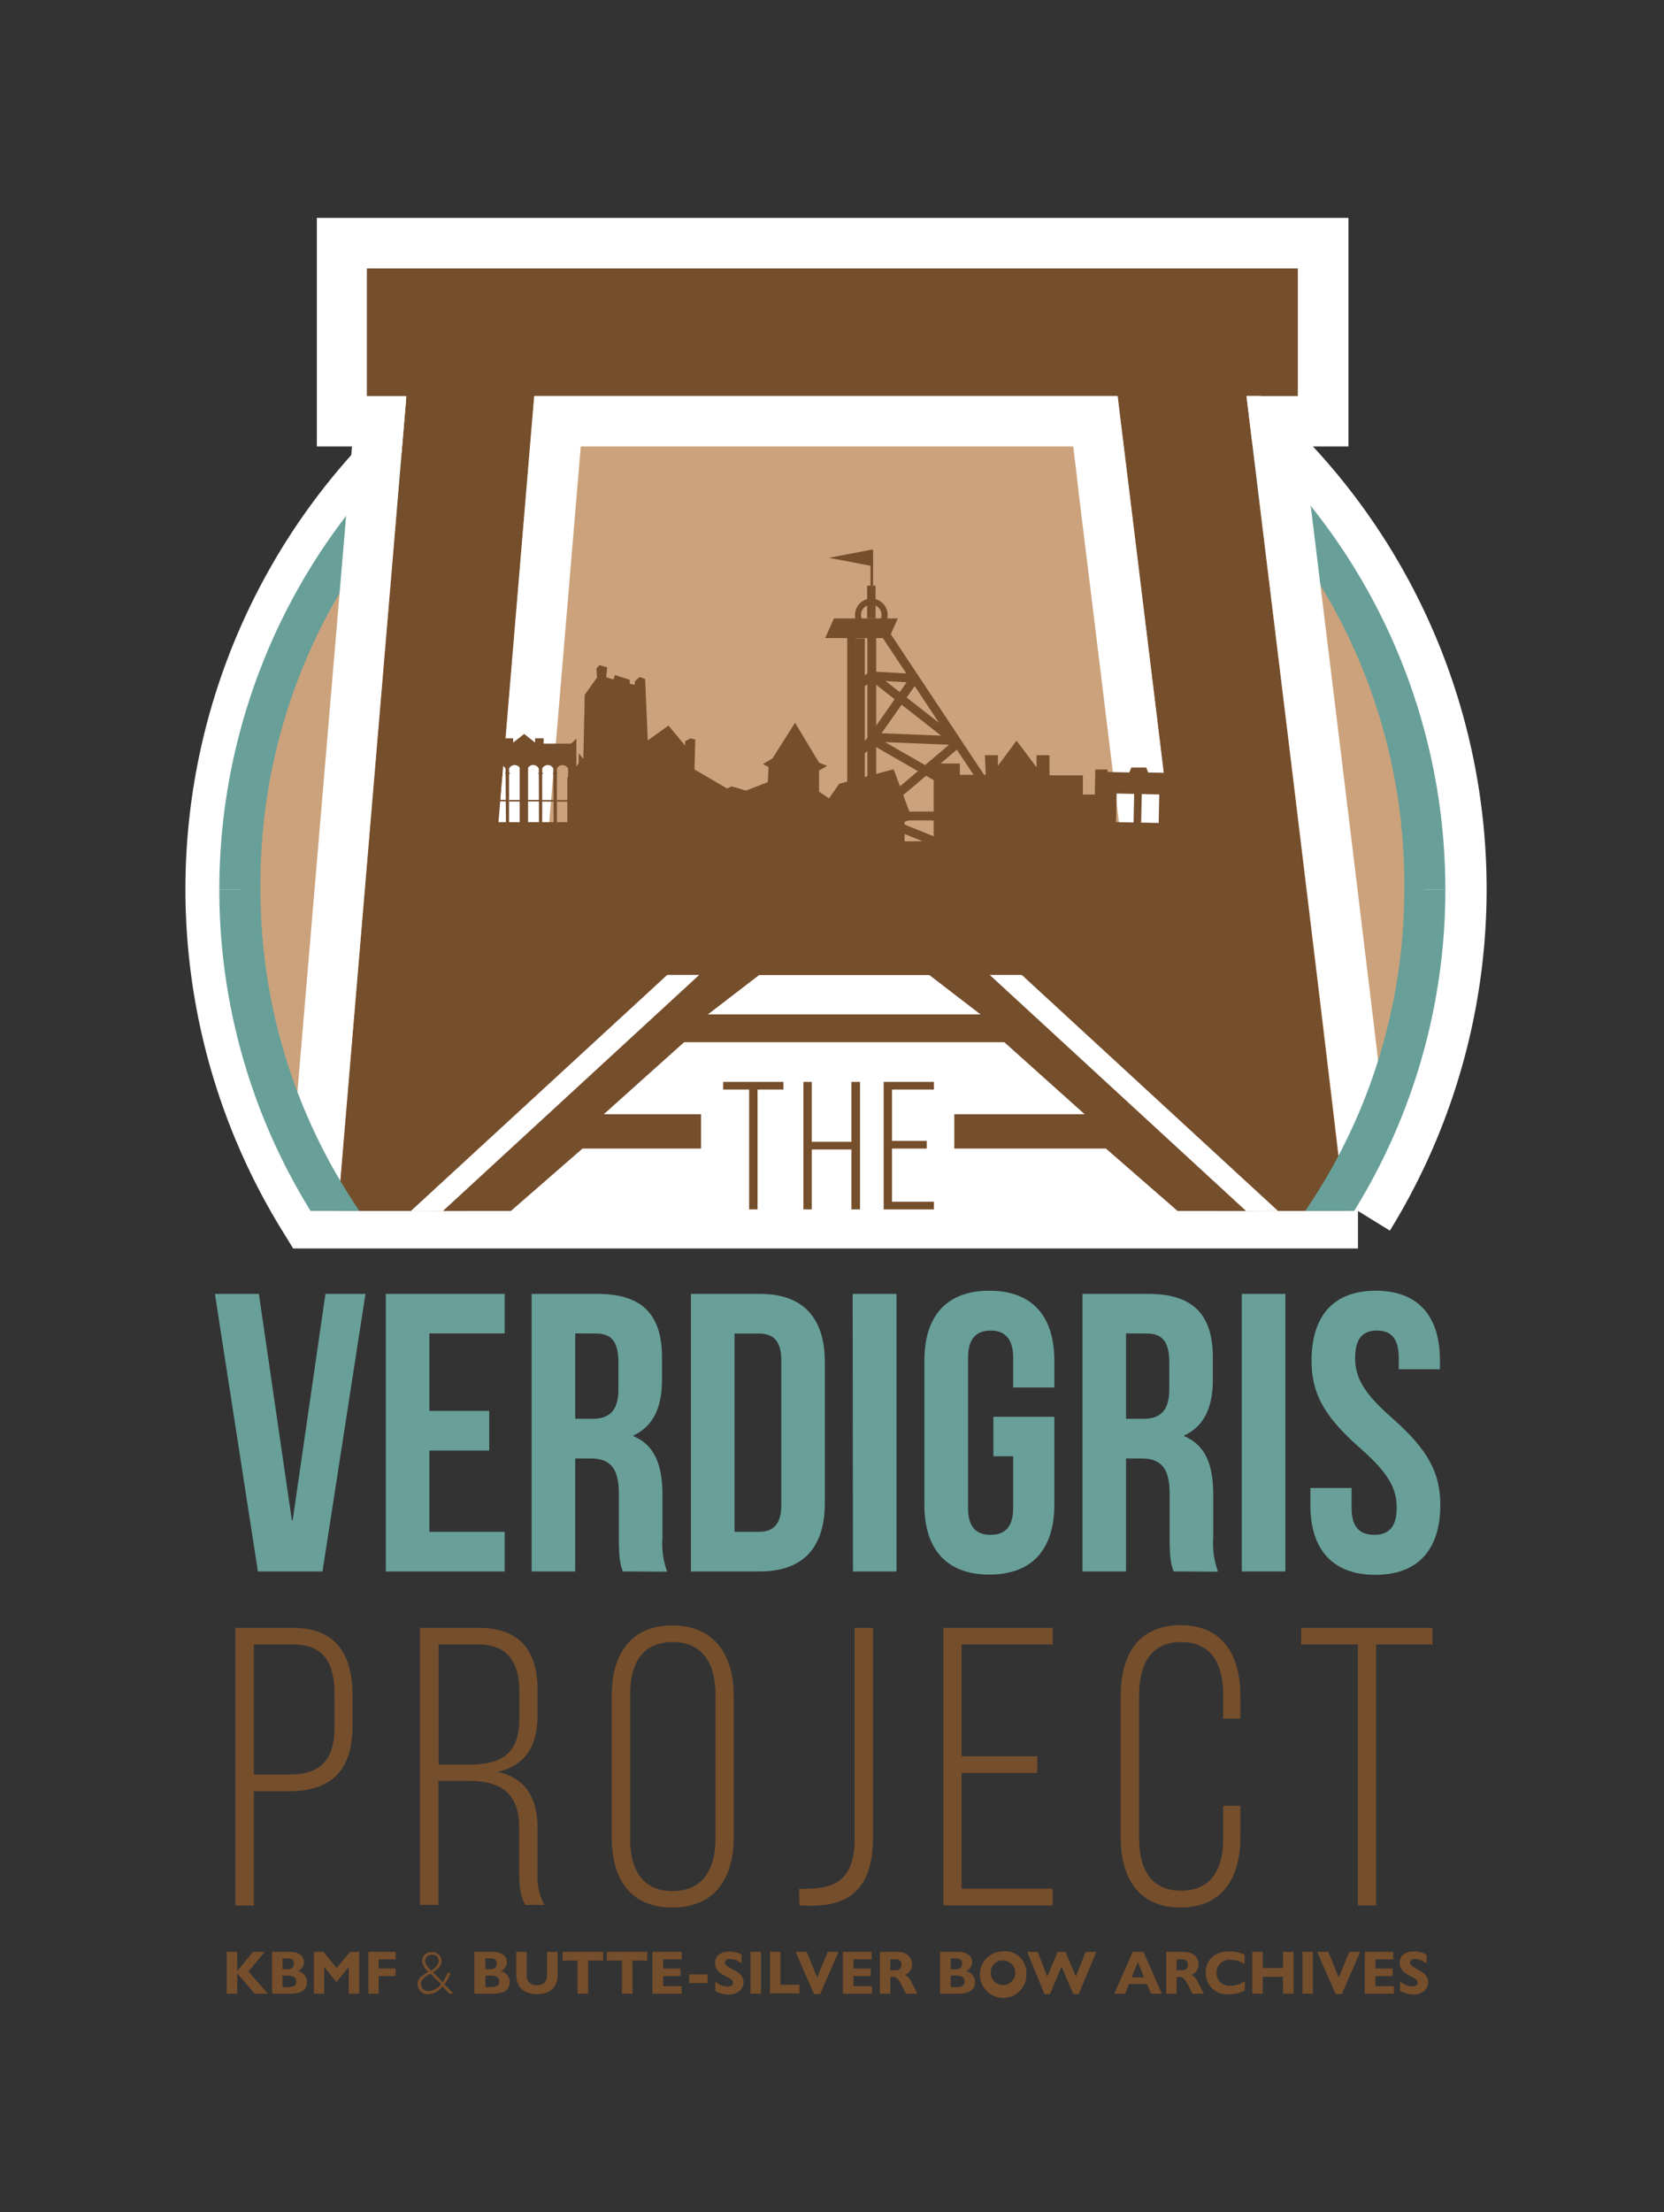 <svg id="Layer_1" data-name="Layer 1" xmlns="http://www.w3.org/2000/svg" viewBox="0 0 270.99 360"><rect x="0" y="0" width="270.99" height="360" fill="#333333" stroke="none"/><defs><style>.cls-1,.cls-5{fill:#fff;}.cls-1{stroke:#fff;stroke-miterlimit:10;stroke-width:12.21px;}.cls-2{fill:#cba27b;}.cls-3{fill:#689f99;}.cls-4{fill:#754e2c;}</style></defs><path class="cls-1" d="M136.15,44.92a99.78,99.78,0,0,0-85,152.15h170a99.78,99.78,0,0,0-85-152.15Z"/><path class="cls-2" d="M216.14,197.07a96.49,96.49,0,1,0-161.17,0Z"/><path class="cls-3" d="M235.38,144.75h-6.69a93.14,93.14,0,1,0-186.27,0h-6.7a99.83,99.83,0,1,1,199.66,0Z"/><polygon class="cls-2" points="78.98 48.2 192.54 48.2 204.88 159 68.16 157.42 78.98 48.2"/><path class="cls-4" d="M55,197.07H75.89L87,64.45h95c2.2,18,9.8,79.43,16.09,132.62h20.91C213.24,147.9,205.74,87.29,203,64.45h8.39V43.68H59.75V64.45h6.43Z"/><path class="cls-5" d="M87,64.45,75.89,197.07h8.24L94.58,72.66h80.2c.31,2.51.66,5.35,1,8.49,3.34,27.15,9.08,73.86,14.05,115.92h8.27c-6.29-53.19-13.89-114.59-16.09-132.62Z"/><path class="cls-5" d="M46.8,197.07H55L66.18,64.45H59.75V43.68H211.36V64.45H203c2.77,22.83,10.27,83.45,16.08,132.62h8.28c-4.43-37.42-9.89-82-13.37-110.41-.63-5.16-1.21-9.87-1.72-14h7.33V35.46h-168v37.2h5.72Z"/><path class="cls-4" d="M190.61,125.39l-.14.4-3.48-.07-.32-.81-2.42,0-.34.8-3.48-.07-.12-.41-1.94,0L178,144.43v.11l14.17.29.39-19.4Zm-6,8.46-2.86-.06.1-4.65,2.85.06Zm4.09.08-2.86-.06.1-4.64,2.85.06Z"/><path class="cls-4" d="M93.86,135.65l0-15.45-.84.82H88.53v-.87l-1.39,0v.69l-.9-.7-.8-.64-.09-.05h0l-.88.7-.9.69v-.69l-1.38,0V121H77.61l-.83-.83,0,16.64V140h0v1.18h0l0,5.73V147l11.65,0h5.48l0-5.86h0v-1.44h0v-4.11ZM80,133.8H78.12l0-8.71a1,1,0,0,1,1.82,0Zm2.39,0H80.51l0-8.7a1,1,0,0,1,1.82,0Zm2.38,0H82.9l0-8.7a1,1,0,0,1,1.83,0Zm3,0H85.92l0-8.71a1,1,0,0,1,1.83,0Zm2.39,0H88.3l0-8.71a1,1,0,0,1,1.82,0Zm2.39,0H90.69l0-8.7a1,1,0,0,1,1.82,0Z"/><rect class="cls-4" x="79.95" y="125.71" width="0.68" height="0.25" transform="translate(-0.84 0.54) rotate(-0.38)"/><rect class="cls-4" x="82.32" y="125.72" width="0.68" height="0.25" transform="translate(-0.63 0.42) rotate(-0.29)"/><rect class="cls-4" x="87.72" y="125.73" width="0.68" height="0.25" transform="translate(-0.84 0.59) rotate(-0.38)"/><rect class="cls-4" x="90.07" y="125.74" width="0.68" height="0.25" transform="translate(-0.84 0.61) rotate(-0.38)"/><path class="cls-4" d="M77.94,125.76h-.25v-1.09S77.88,124,79,124h0a1.45,1.45,0,0,1,1.2.49,1.44,1.44,0,0,1,1.19-.48h0a1.35,1.35,0,0,1,1.2.47,1.42,1.42,0,0,1,1.18-.48h0c1.15,0,1.33.68,1.33.71l-.24.06s-.15-.52-1.09-.52h0c-.85,0-1.06.51-1.07.53l-.16.39-.08-.41s-.13-.5-1.07-.5h0c-.85,0-1.06.5-1.07.52l-.12.29-.12-.29s-.22-.52-1.08-.53h0c-.87,0-1.06.43-1.09.51Z"/><path class="cls-4" d="M93,125.8h-.25v-1c0-.08-.21-.51-1.09-.51h0a1.09,1.09,0,0,0-1.08.52l-.12.3-.11-.3a1.08,1.08,0,0,0-1.08-.53h0c-.94,0-1.06.49-1.06.5l-.09.42-.15-.4s-.22-.54-1.08-.54h0c-.93,0-1.08.49-1.08.52l-.25-.07s.19-.7,1.33-.7h0a1.43,1.43,0,0,1,1.18.48,1.39,1.39,0,0,1,1.21-.46,1.45,1.45,0,0,1,1.2.49,1.44,1.44,0,0,1,1.19-.49h0c1.16,0,1.33.69,1.34.72v1.09Z"/><rect class="cls-4" x="85.22" y="115.93" width="0.25" height="15.19" transform="translate(-38.39 208.57) rotate(-89.86)"/><rect class="cls-4" x="78.15" y="129.75" width="14.35" height="1.1" transform="translate(-45.2 215.28) rotate(-89.85)"/><path class="cls-4" d="M86,137.6H84.63l0-14.61H86Zm-1.1-.25h.85l0-14.1h-.85Z"/><rect class="cls-4" x="78.02" y="130.15" width="1.91" height="0.25"/><rect class="cls-4" x="80.48" y="130.17" width="1.91" height="0.25"/><rect class="cls-4" x="82.93" y="130.19" width="1.91" height="0.25"/><rect class="cls-4" x="85.9" y="130.18" width="1.91" height="0.25"/><rect class="cls-4" x="88.23" y="130.2" width="1.91" height="0.25"/><rect class="cls-4" x="90.72" y="130.21" width="1.91" height="0.25"/><path class="cls-4" d="M118.69,140.91c0-.17,0-12.42,0-12.42l-5.59-3.27.13-4.87-.8-.18-.85.46v.71l-2.71-3.26-3.38,2.42-.43-10-.9-.33-.75.68-.07.62-.78-.22v-.62l-2.42-.77-.24.72-1.18-.37.17-1.59-1.29-.39-.47.58.1,1.46-2,2.78L95,123.51l-.76-.92v1.63l-1.85,2.34v14.35Z"/><polygon class="cls-4" points="160.53 126.09 156.32 126.09 156.32 124.25 152.05 124.25 152.05 146.48 179.98 146.48 179.98 133.06 181.15 133.06 181.15 131.79 180.68 131.79 180.92 129.31 176.35 129.31 176.35 126.18 170.91 126.18 170.91 122.91 168.81 122.91 168.81 124.88 165.55 120.54 162.51 124.63 162.51 122.9 160.39 122.9 160.53 126.09"/><path class="cls-4" d="M147.61,149.15v-9h1.44l-1.73-2.64v-3.74l1.21-.52-3-8.06-8.86,2.36L135,129.93l-1.61-1.09v-3.45l1.32-.75-1.32-.52-3.91-6.5-3.69,5.81-1.55.92.92.46-.11,2.47-3.57,1.38-2.36-.69L114,130.56v-1.78h-1.32v2.27l-3.4,1.41,1.15.69-1.15,16Z"/><rect class="cls-4" x="137.97" y="103.84" width="1.43" height="41.06"/><rect class="cls-4" x="139.41" y="103.9" width="1.43" height="41"/><rect class="cls-4" x="141.26" y="102.67" width="1.43" height="42.23"/><rect class="cls-4" x="157.24" y="98.75" width="1.43" height="50.35" transform="translate(-42.18 108) rotate(-33.57)"/><rect class="cls-4" x="140.41" y="132.08" width="23.29" height="1.43"/><rect class="cls-4" x="156.21" y="122.72" width="1.43" height="32.26" transform="translate(-30.67 232.2) rotate(-67.96)"/><rect class="cls-4" x="140.4" y="138.14" width="24.87" height="1.43" transform="translate(-48.26 91.95) rotate(-29.13)"/><rect class="cls-4" x="148.26" y="113.64" width="1.43" height="14.02" transform="matrix(0.04, -1, 1, 0.04, 22.14, 264.4)"/><rect class="cls-4" x="144.76" y="106.68" width="1.43" height="7.02" transform="translate(26.89 248.9) rotate(-86.61)"/><rect class="cls-4" x="148.26" y="106.57" width="1.43" height="17.79" transform="translate(-33.78 161.57) rotate(-51.94)"/><rect class="cls-4" x="139.38" y="114.66" width="12.18" height="1.43" transform="translate(-32.58 168.02) rotate(-54.89)"/><rect class="cls-4" x="152.12" y="114.06" width="1.43" height="25.03" transform="translate(-32.96 196.3) rotate(-60.2)"/><rect class="cls-4" x="139.8" y="126.16" width="18.35" height="1.43" transform="translate(-46.7 126.25) rotate(-40.24)"/><rect class="cls-4" x="140.02" y="120.51" width="2.33" height="1.43" transform="translate(-43.41 144.74) rotate(-47.91)"/><rect class="cls-4" x="140.23" y="109.82" width="1.92" height="1.43" transform="translate(-37.95 102.66) rotate(-35.54)"/><polygon class="cls-4" points="144.79 103.84 134.38 103.84 135.81 100.64 146.21 100.64 144.79 103.84"/><rect class="cls-4" x="141.22" y="95.31" width="1.37" height="5.33"/><path class="cls-4" d="M141.9,102.74a2.66,2.66,0,1,1,2.66-2.66A2.67,2.67,0,0,1,141.9,102.74Zm0-4.33a1.67,1.67,0,1,0,1.66,1.67A1.66,1.66,0,0,0,141.9,98.41Z"/><rect class="cls-4" x="141.76" y="89.46" width="0.43" height="5.85"/><polygon class="cls-4" points="135.01 90.78 141.9 92.1 141.9 89.46 135.01 90.78"/><polygon class="cls-4" points="204.58 197.07 205.11 136.91 69.66 136.91 70.04 197.07 204.58 197.07"/><polygon class="cls-5" points="159.69 165.09 115.28 165.09 123.65 158.66 151.32 158.66 159.69 165.09"/><polygon class="cls-5" points="176.64 181.33 98.33 181.33 111.41 169.61 163.56 169.61 176.64 181.33"/><polygon class="cls-5" points="192.32 197.55 180.11 186.92 94.86 186.92 82.65 197.55 192.32 197.55"/><polygon class="cls-5" points="72.14 197.07 118.75 154.17 116.36 151.57 66.92 197.07 72.14 197.07"/><polygon class="cls-5" points="208.13 197.07 158.7 151.57 156.3 154.17 202.92 197.07 208.13 197.07"/><rect class="cls-4" x="92.68" y="144.03" width="82.63" height="14.63"/><path class="cls-3" d="M220.53,197.07a99.22,99.22,0,0,0,14.85-52.32h-6.69a92.63,92.63,0,0,1-16.13,52.32Z"/><path class="cls-3" d="M58.54,197.07a92.63,92.63,0,0,1-16.12-52.32h-6.7a99.23,99.23,0,0,0,14.86,52.32Z"/><rect class="cls-5" x="114.17" y="171.61" width="41.24" height="25.07"/><path class="cls-4" d="M122,196.82V177.31h-4.23v-1.24h9.81v1.24h-4.21v19.51Z"/><path class="cls-4" d="M132.2,187.07v9.75h-1.36V176.07h1.36v9.75h6.46v-9.75h1.4v20.75h-1.4v-9.75Z"/><path class="cls-4" d="M150.93,185.67v1.25h-5.66v8.65h6.82v1.25h-8.18V176.07h8.18v1.24h-6.82v8.36Z"/><path class="cls-3" d="M47.53,247.42h.13L53,210.57h6.52l-7,45.17H42l-7-45.17h7.16Z"/><path class="cls-3" d="M69.93,229.61h9.74v6.45H69.93v13.23H82.19v6.45H62.83V210.57H82.19V217H69.93Z"/><path class="cls-3" d="M101.42,255.74c-.38-1.16-.64-1.87-.64-5.55v-7.1c0-4.19-1.42-5.74-4.65-5.74H93.68v18.39h-7.1V210.57H97.29c7.36,0,10.52,3.42,10.52,10.39v3.55c0,4.64-1.48,7.61-4.64,9.1v.13c3.54,1.48,4.71,4.83,4.71,9.55v7a13.32,13.32,0,0,0,.77,5.49ZM93.68,217V230.9h2.77c2.65,0,4.26-1.17,4.26-4.78v-4.45c0-3.23-1.09-4.65-3.61-4.65Z"/><path class="cls-3" d="M112.52,210.57h11.23c7.1,0,10.58,3.93,10.58,11.16v22.85c0,7.22-3.48,11.16-10.58,11.16H112.52Zm7.1,6.45v32.27h4c2.26,0,3.62-1.17,3.62-4.39V221.41c0-3.23-1.36-4.39-3.62-4.39Z"/><path class="cls-3" d="M138.86,210.57H146v45.17h-7.09Z"/><path class="cls-3" d="M161.77,230.57h9.93V244.9c0,7.22-3.61,11.35-10.58,11.35s-10.58-4.13-10.58-11.35V221.41c0-7.23,3.61-11.36,10.58-11.36s10.58,4.13,10.58,11.36v4.39H165V221c0-3.23-1.42-4.46-3.68-4.46s-3.67,1.23-3.67,4.46v24.39c0,3.23,1.41,4.39,3.67,4.39s3.68-1.16,3.68-4.39V237h-3.22Z"/><path class="cls-3" d="M191.13,255.74c-.39-1.16-.65-1.87-.65-5.55v-7.1c0-4.19-1.42-5.74-4.64-5.74h-2.46v18.39h-7.09V210.57H187c7.36,0,10.52,3.42,10.52,10.39v3.55c0,4.64-1.49,7.61-4.65,9.1v.13c3.55,1.48,4.71,4.83,4.71,9.55v7a13.31,13.31,0,0,0,.78,5.49ZM183.38,217V230.9h2.78c2.65,0,4.26-1.17,4.26-4.78v-4.45c0-3.23-1.1-4.65-3.61-4.65Z"/><path class="cls-3" d="M202.23,210.57h7.1v45.17h-7.1Z"/><path class="cls-3" d="M224.05,210.05c6.9,0,10.45,4.13,10.45,11.36v1.42h-6.71V221c0-3.23-1.29-4.46-3.55-4.46s-3.55,1.23-3.55,4.46,1.42,5.74,6.06,9.81c5.94,5.22,7.81,9,7.81,14.13,0,7.22-3.61,11.35-10.58,11.35s-10.58-4.13-10.58-11.35v-2.78h6.71v3.23c0,3.23,1.42,4.39,3.68,4.39s3.67-1.16,3.67-4.39-1.41-5.74-6.06-9.81c-5.94-5.23-7.81-9-7.81-14.13C213.59,214.18,217.14,210.05,224.05,210.05Z"/><path class="cls-4" d="M47.73,264.91c7,0,9.68,4.39,9.68,11v4.9c0,7.17-3.29,10.71-10.45,10.71H41.34v18.59h-3V264.91ZM47,288.79c5.22,0,7.48-2.33,7.48-7.81v-5.29c0-4.91-1.68-8.07-6.71-8.07H41.34v21.17Z"/><path class="cls-4" d="M77.87,264.91c6.9,0,9.68,3.81,9.68,10.2V279c0,5.29-2.07,8.33-6.52,9.36,4.64,1,6.52,4.32,6.52,9.23v7a10.21,10.21,0,0,0,1.09,5.42H85.55c-.78-1.35-1-3-1-5.42v-7.1c0-6-3.29-7.68-8.46-7.68h-4.7v20.2h-3V264.91Zm-1.68,22.26c5.29,0,8.39-1.48,8.39-7.55v-4.26c0-4.84-1.87-7.74-6.78-7.74H71.42v19.55Z"/><path class="cls-4" d="M99.62,275.94c0-6.58,3-11.42,9.87-11.42s10,4.84,10,11.42V299c0,6.59-3,11.43-10,11.43s-9.87-4.84-9.87-11.43Zm3,23.3c0,4.9,1.93,8.52,6.9,8.52s7-3.62,7-8.52V275.75c0-4.9-2-8.52-7-8.52s-6.9,3.62-6.9,8.52Z"/><path class="cls-4" d="M130.14,307.37a17.79,17.79,0,0,0,2.65-.07c4.26-.32,6.39-2.58,6.39-8.13V264.91h3V299c0,7.94-3.55,10.84-9,11.1a24.52,24.52,0,0,1-3,0Z"/><path class="cls-4" d="M168.93,285.82v2.71H156.6v18.84h14.85v2.71H153.64V264.91h17.81v2.71H156.6v18.2Z"/><path class="cls-4" d="M202,275.94v3.75H199.2v-3.94c0-4.84-1.87-8.52-6.84-8.52s-6.84,3.68-6.84,8.52v23.49c0,4.84,1.87,8.45,6.84,8.45s6.84-3.61,6.84-8.45v-5.36H202V299c0,6.52-2.84,11.43-9.75,11.43s-9.74-4.91-9.74-11.43v-23.1c0-6.51,2.84-11.42,9.74-11.42S202,269.43,202,275.94Z"/><path class="cls-4" d="M221.14,310.08V267.62h-9.23v-2.71h21.36v2.71h-9.16v42.46Z"/><path class="cls-4" d="M38.63,317.65v3.13l2.57-3.13h1.92l-2.65,3.19,3.15,3.61H41.48l-2.85-3.3v3.3H36.92v-6.8Z"/><path class="cls-4" d="M47.2,317.65c1.45,0,2.31.64,2.31,1.65a1.55,1.55,0,0,1-1,1.47A1.82,1.82,0,0,1,50,322.55c0,1.5-1.22,1.9-2.75,1.9H44.31v-6.8ZM46,320.47h.72c.73,0,1.13-.25,1.13-.9s-.33-.86-1.06-.86H46Zm.89,2.92c.89,0,1.37-.29,1.37-.93s-.46-.94-1.37-.94H46v1.87Z"/><path class="cls-4" d="M52.68,317.65l2.14,2.62L57,317.65H58.5v6.8H56.79V320.1l-1.91,2.39h-.16l-1.93-2.39v4.35H51.12v-6.8Z"/><path class="cls-4" d="M64.42,317.65v1.22H61.67v1.48h2.75v1.23H61.67v2.87H60v-6.8Z"/><path class="cls-4" d="M72.1,322.57a6.55,6.55,0,0,0,.78-1.51h.5a6,6,0,0,1-1,1.85l.37.39,1.1,1.15h-.66l-1.13-1.17a3.07,3.07,0,0,1-2.28,1.26A1.65,1.65,0,0,1,68,322.9c0-.91.81-1.51,1.76-2a2.89,2.89,0,0,1-1-1.6,1.74,1.74,0,0,1,0-.32,1.43,1.43,0,0,1,1.56-1.29,1.47,1.47,0,0,1,1.59,1.46c0,.63-.35,1.17-1.4,1.83Zm-2-1.38-.54.34c-.63.41-1,.8-1,1.33a1.14,1.14,0,0,0,1,1.15,2.71,2.71,0,0,0,.41,0,2.57,2.57,0,0,0,1.85-1.12Zm1.34-2.06a1,1,0,0,0-1.11-1,1,1,0,0,0-1.08,1c0,.65.68,1.24,1,1.56C71.1,320.07,71.42,319.65,71.42,319.13Z"/><path class="cls-4" d="M80.22,317.65c1.45,0,2.32.64,2.32,1.65a1.56,1.56,0,0,1-1,1.47A1.82,1.82,0,0,1,83,322.55c0,1.5-1.23,1.9-2.76,1.9h-3v-6.8Zm-1.17,2.82h.73c.72,0,1.12-.25,1.12-.9s-.33-.86-1.05-.86h-.8Zm.9,2.92c.88,0,1.36-.29,1.36-.93s-.46-.94-1.36-.94h-.9v1.87Z"/><path class="cls-4" d="M85.78,317.65v3.69a1.53,1.53,0,0,0,1.67,1.74c1,0,1.64-.53,1.64-1.72v-3.71h1.72v3.75c0,2-1.25,3.14-3.36,3.14s-3.38-1.18-3.38-3.11v-3.78Z"/><path class="cls-4" d="M98.22,317.65v1.42H95.78v5.38H94.06v-5.38H91.64v-1.42Z"/><path class="cls-4" d="M105.41,317.65v1.42H103v5.38h-1.71v-5.38H98.82v-1.42Z"/><path class="cls-4" d="M111,317.65v1.22H108v1.49h2.82v1.22H108v1.65h3v1.22h-4.74v-6.8Z"/><path class="cls-4" d="M115.23,321.31v1.42h-3v-1.42Z"/><path class="cls-4" d="M120.78,318.1v1.45a3.17,3.17,0,0,0-1.89-.75c-.54,0-.8.26-.8.59s.19.53,1,1c1.13.58,2,1.07,2,2.21s-1,2-2.37,2a5,5,0,0,1-2.22-.57v-1.54a3.22,3.22,0,0,0,2,.82c.6,0,.87-.3.87-.62s-.13-.55-1.22-1.09c-.74-.38-1.7-.91-1.7-2.1s.81-1.88,2.31-1.88A4.1,4.1,0,0,1,120.78,318.1Z"/><path class="cls-4" d="M123.94,317.65v6.8h-1.72v-6.8Z"/><path class="cls-4" d="M127.1,317.65V323h3.09v1.41h-4.8v-6.8Z"/><path class="cls-4" d="M131.38,317.65l1.7,4.19,1.71-4.19h1.77l-3,6.87h-1l-3-6.87Z"/><path class="cls-4" d="M141.94,317.65v1.22H139v1.49h2.81v1.22H139v1.65h3v1.22h-4.73v-6.8Z"/><path class="cls-4" d="M146.1,317.65c1.6,0,2.43.86,2.43,2.05a1.75,1.75,0,0,1-1.12,1.69,2.85,2.85,0,0,1,1.11,1.34l.89,1.72h-1.88l-.78-1.54c-.52-1-.86-1.2-1.46-1.2H145v2.74h-1.71v-6.8Zm-1.12,3h.72c.65,0,1.09-.18,1.09-.88s-.32-.9-1.06-.9H145Z"/><path class="cls-4" d="M156,317.65c1.45,0,2.32.64,2.32,1.65a1.56,1.56,0,0,1-1,1.47,1.81,1.81,0,0,1,1.47,1.78c0,1.5-1.22,1.9-2.75,1.9h-2.95v-6.8Zm-1.17,2.82h.72c.73,0,1.13-.25,1.13-.9s-.33-.86-1.06-.86h-.79Zm.89,2.92c.89,0,1.37-.29,1.37-.93s-.46-.94-1.37-.94h-.89v1.87Z"/><path class="cls-4" d="M167.15,321.05a3.79,3.79,0,1,1-3.76-3.49A3.47,3.47,0,0,1,167.15,321.05Zm-5.8,0a2,2,0,1,0,2-2A1.9,1.9,0,0,0,161.35,321.06Z"/><path class="cls-4" d="M169,317.65l1.55,4.05,1.7-4.05h1.29l1.67,4.05,1.58-4.05h1.75l-2.87,6.87h-.88l-1.91-4.47L171,324.52h-.9l-2.82-6.87Z"/><path class="cls-4" d="M186.21,317.64l3,6.81h-1.76l-.66-1.57h-2.92l-.65,1.57h-1.75l3-6.81Zm-1.9,4.15h2l-1-2.48Z"/><path class="cls-4" d="M192.75,317.65c1.61,0,2.43.86,2.43,2.05a1.76,1.76,0,0,1-1.11,1.69,2.84,2.84,0,0,1,1.1,1.34l.89,1.72h-1.87l-.79-1.54c-.52-1-.86-1.2-1.46-1.2h-.31v2.74h-1.71v-6.8Zm-1.12,3h.72c.65,0,1.09-.18,1.09-.88s-.32-.9-1.06-.9h-.75Z"/><path class="cls-4" d="M202.68,318.09v1.57a4,4,0,0,0-2.25-.72,2.13,2.13,0,0,0-2.33,2.14,2.09,2.09,0,0,0,2.29,2.08,4.22,4.22,0,0,0,2.33-.74v1.52a5.36,5.36,0,0,1-2.6.6,3.45,3.45,0,0,1-3.77-3.49c0-2.15,1.61-3.49,3.8-3.49A6.53,6.53,0,0,1,202.68,318.09Z"/><path class="cls-4" d="M205.65,317.65v2.63h3.29v-2.63h1.72v6.8h-1.72v-2.74h-3.29v2.74h-1.71v-6.8Z"/><path class="cls-4" d="M213.83,317.65v6.8h-1.72v-6.8Z"/><path class="cls-4" d="M216.33,317.65l1.69,4.19,1.72-4.19h1.77l-3,6.87h-1l-3-6.87Z"/><path class="cls-4" d="M226.89,317.65v1.22H224v1.49h2.81v1.22H224v1.65h3v1.22h-4.74v-6.8Z"/><path class="cls-4" d="M232.32,318.1v1.45a3.16,3.16,0,0,0-1.88-.75c-.55,0-.81.26-.81.59s.19.53,1,1c1.12.58,1.94,1.07,1.94,2.21s-1,2-2.37,2A5,5,0,0,1,228,324v-1.54a3.22,3.22,0,0,0,2,.82c.61,0,.87-.3.87-.62s-.12-.55-1.22-1.09c-.74-.38-1.7-.91-1.7-2.1s.81-1.88,2.31-1.88A4.1,4.1,0,0,1,232.32,318.1Z"/></svg>